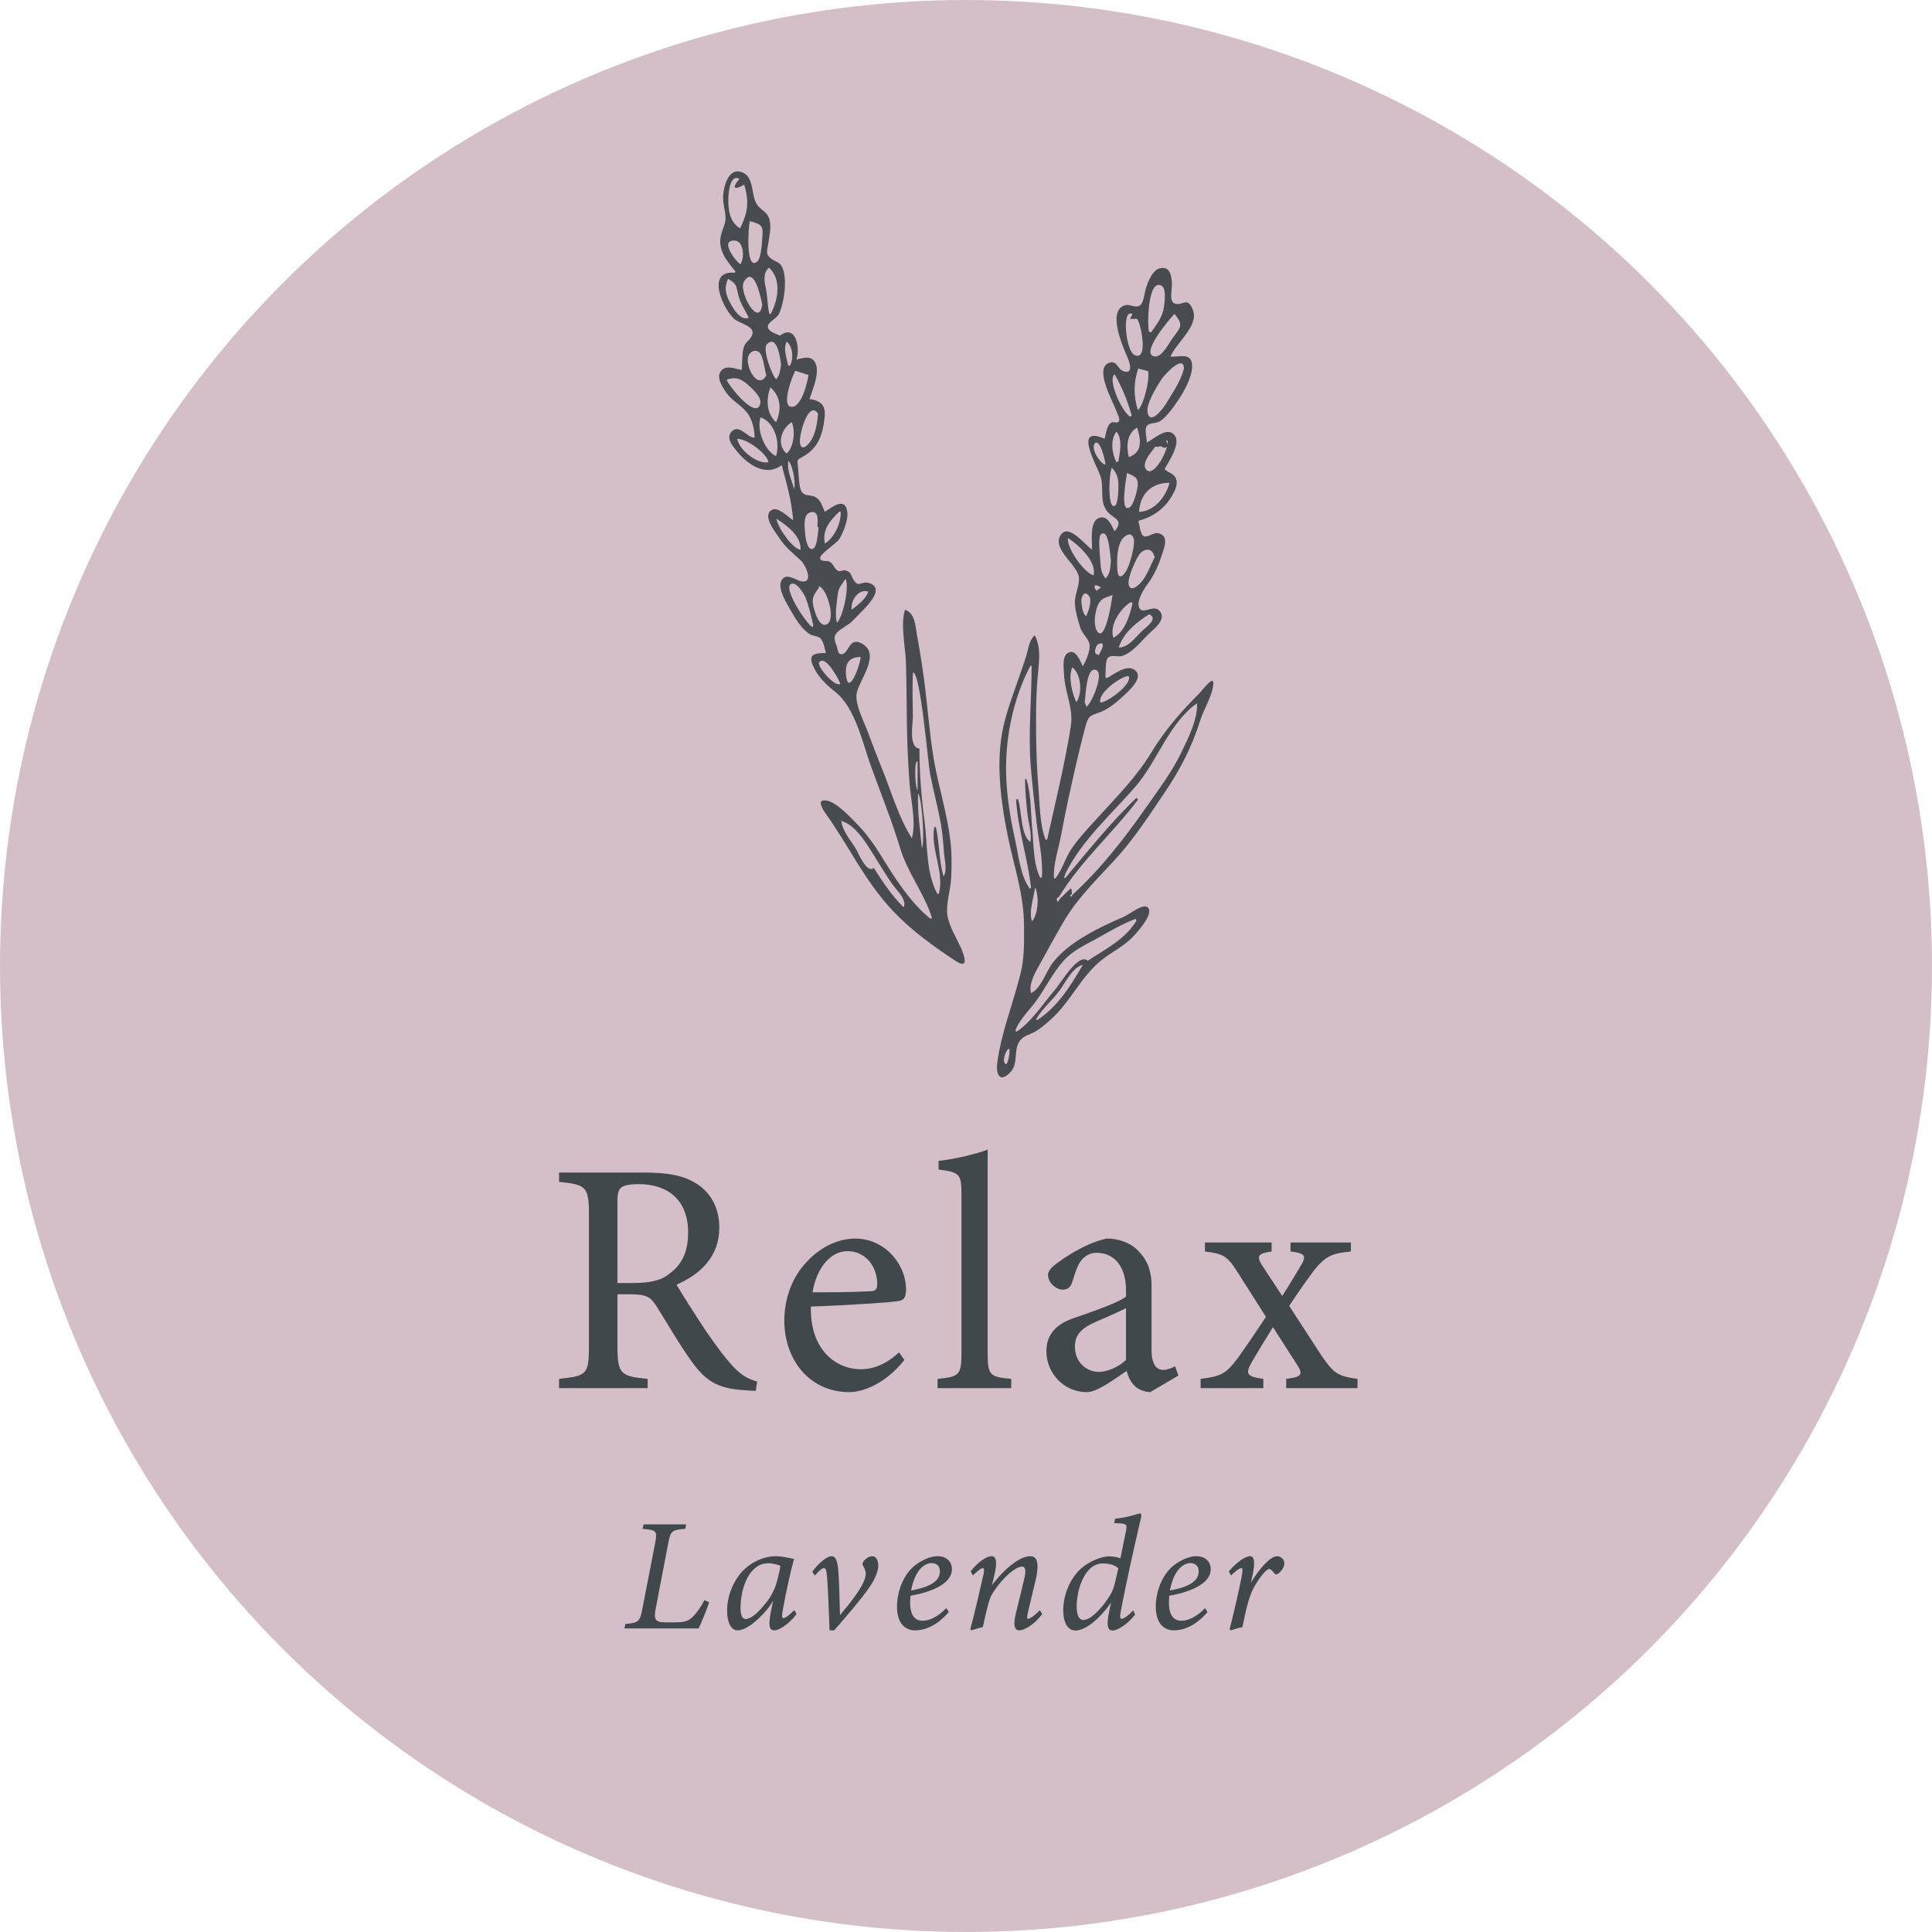<svg xmlns="http://www.w3.org/2000/svg" version="1.1" viewBox="0 0 337.792 337.792">
  <defs>
    <style>
      .cls-1 {
        fill: #484c50;
      }

      .cls-2 {
        fill: #d4bfc8;
        isolation: isolate;
      }

      .cls-3 {
        fill: #40484c;
      }
    </style>
  </defs>
  
  <g>
    <g id="Layer_1">
      <circle class="cls-2" cx="168.896" cy="168.896" r="168.896"></circle>
      <g>
        <g>
          <path class="cls-3" d="M132.142,243.17c-.754,0-1.392-.059-2.146-.116-4.234-.29-6.496-1.392-9.048-4.987-2.146-2.958-4.234-6.612-6.09-9.57-1.16-1.855-1.914-2.204-4.872-2.204h-2.03v9.106c0,4.93.639,5.22,5.278,5.684v1.624h-15.485v-1.624c4.813-.522,5.22-.754,5.22-5.684v-23.142c0-4.931-.639-5.104-5.22-5.626v-1.624h14.789c4.234,0,7.076.521,9.28,1.972,2.378,1.508,3.943,4.118,3.943,7.656,0,4.987-3.189,8.119-7.481,9.976,1.044,1.798,3.538,5.684,5.277,8.294,2.146,3.073,3.248,4.523,4.582,5.974,1.566,1.682,2.9,2.32,4.234,2.668l-.232,1.624ZM110.74,224.32c3.016,0,4.93-.464,6.38-1.682,2.262-1.683,3.19-4.002,3.19-7.134,0-6.206-4.118-8.468-8.584-8.468-1.683,0-2.668.231-3.074.579-.522.406-.696.986-.696,2.494v14.21h2.784Z"></path>
          <path class="cls-3" d="M158.126,237.777c-3.712,4.64-7.771,5.625-9.628,5.625-7.075,0-11.367-5.8-11.367-12.47,0-3.943,1.392-7.598,3.77-10.149,2.437-2.726,5.626-4.233,8.642-4.233,5.046,0,8.874,4.35,8.874,8.989-.058,1.16-.231,1.682-1.16,1.914-1.159.232-8.583.754-15.485.986-.174,7.771,4.582,10.961,8.7,10.961,2.378,0,4.582-.985,6.728-2.957l.928,1.334ZM148.15,218.752c-2.668,0-5.277,2.494-6.09,7.192,3.248,0,6.496,0,9.918-.174,1.044,0,1.392-.29,1.392-1.16.059-3.074-1.972-5.858-5.22-5.858Z"></path>
          <path class="cls-3" d="M163.926,242.706v-1.624c3.712-.349,4.176-.638,4.176-4.466v-27.781c0-3.538-.29-3.887-4.002-4.351v-1.508c3.132-.348,6.729-1.275,8.584-1.972v35.611c0,3.828.348,4.117,4.118,4.466v1.624h-12.876Z"></path>
          <path class="cls-3" d="M201.104,243.402c-.87,0-2.146-.464-2.726-1.102-.754-.754-1.102-1.566-1.392-2.61-2.32,1.566-5.162,3.712-6.96,3.712-4.118,0-7.076-3.422-7.076-7.134,0-2.842,1.566-4.697,4.756-5.8,3.538-1.218,7.888-2.726,9.164-3.77v-1.16c0-4.118-2.088-6.496-5.104-6.496-1.334,0-2.146.639-2.726,1.334-.638.812-1.044,2.088-1.566,3.771-.289.928-.812,1.334-1.682,1.334-1.102,0-2.552-1.16-2.552-2.552,0-.812.754-1.509,1.914-2.32,1.682-1.218,5.046-3.364,8.352-4.06,1.74,0,3.538.521,4.872,1.565,2.03,1.74,2.958,3.712,2.958,6.728v11.194c0,2.668.985,3.479,2.03,3.479.695,0,1.449-.29,2.088-.638l.579,1.624-4.93,2.899ZM196.87,228.729c-1.276.638-4.061,1.855-5.395,2.436-2.203.986-3.537,2.088-3.537,4.234,0,3.073,2.319,4.466,4.176,4.466,1.508,0,3.596-.929,4.756-2.088v-9.048Z"></path>
          <path class="cls-3" d="M224.883,242.706v-1.624c2.494-.29,3.016-.696,2.03-2.262l-4.351-6.786c-1.275,2.088-2.552,4.118-3.712,6.147-1.102,1.973-.985,2.494,2.03,2.9v1.624h-10.962v-1.624c3.654-.464,4.408-.87,6.554-3.712,1.624-2.262,3.133-4.524,4.872-7.134l-4.987-7.83c-1.74-2.784-2.437-3.189-5.685-3.596v-1.566h11.658v1.566c-2.436.348-2.668.812-1.624,2.494l3.479,5.277c1.103-1.682,2.263-3.653,3.307-5.394.985-1.624.638-2.088-1.856-2.378v-1.566h10.556v1.566c-3.132.348-4.35.58-6.67,3.596-.812,1.102-2.203,3.016-4.117,5.916l5.567,8.584c2.204,3.189,2.842,3.712,6.38,4.176v1.624h-12.47Z"></path>
        </g>
        <g>
          <path class="cls-3" d="M123.988,280.125c-.308,1.036-1.456,3.864-1.848,4.592h-12.964l.168-.784c2.184-.196,2.548-.364,2.939-2.492l2.269-11.676c.42-2.184.14-2.24-2.212-2.464l.195-.784h7.42l-.14.784c-2.296.196-2.576.308-2.968,2.464l-2.156,11.229c-.392,2.016-.28,2.659,1.596,2.659h1.681c1.624,0,2.268-.14,3.136-.951.644-.616,1.4-1.652,2.044-2.912l.84.336Z"></path>
          <path class="cls-3" d="M139.276,282.197c-1.372,1.848-3.107,2.855-3.892,2.855s-1.12-.644-.616-3.192l.392-1.932c-1.035,1.708-2.52,3.108-3.359,3.78-.896.728-1.96,1.344-2.884,1.344-.98,0-1.792-1.204-1.792-3.472,0-2.632,1.203-5.544,3.107-7.28,1.456-1.344,3.472-2.212,5.348-2.212,1.429,0,2.717.42,3.248.476-.504,1.765-1.483,6.076-2.016,9.24-.14.784-.084,1.092.14,1.092.336,0,.925-.363,1.933-1.399l.392.7ZM134.209,279.873c.615-.784,1.344-2.185,1.624-3.36.279-1.063.531-2.072.615-2.744-.392-.195-1.315-.447-2.128-.447-3.304,0-4.844,4.256-4.844,7.896,0,1.12.308,1.848.868,1.848.868,0,2.1-.867,3.864-3.191Z"></path>
          <path class="cls-3" d="M142.02,274.805c1.063-1.483,2.52-2.716,3.388-2.716.729,0,1.092.868,1.204,3.136.168,2.744.196,5.46.252,7.168,1.26-1.54,4.508-5.264,4.508-7.252,0-.476-.252-1.036-.448-1.344-.111-.196-.168-.364-.056-.588.168-.477.98-1.12,1.624-1.12.672,0,1.036.644,1.064,1.596,0,.868-.393,2.212-1.681,4.032-1.567,2.24-4.367,5.404-6.02,7.336h-.812c-.111-2.855-.252-6.748-.42-9.156-.111-1.456-.279-1.735-.56-1.735-.196,0-.7.252-1.596,1.315l-.448-.672Z"></path>
          <path class="cls-3" d="M159.996,285.053c-1.345,0-3.164-.784-3.164-4.172,0-2.604,1.119-5.712,3.332-7.336,1.26-.896,2.575-1.456,3.779-1.456,1.597,0,2.492,1.008,2.492,2.24,0,2.8-4.116,4.115-7.252,4.676-.028.336-.056.896-.056,1.176,0,1.624.447,3.192,2.184,3.192,1.26,0,2.772-.784,4.145-2.212l.42.699c-2.269,2.633-4.48,3.192-5.88,3.192ZM159.295,278.081c4.06-.729,5.012-2.017,5.04-3.305,0-.951-.561-1.483-1.456-1.483-.84,0-2.772.616-3.584,4.788Z"></path>
          <path class="cls-3" d="M182.227,282.197c-1.483,1.96-3.191,2.855-4.004,2.855-.756,0-1.147-.672-.616-2.968.505-1.988.98-3.977,1.4-5.74.448-1.82.336-2.436-.364-2.436-.924,0-3.08,1.567-4.983,4.479-.504.756-.729,1.484-.952,2.353-.28,1.092-.645,2.604-.868,3.752-.7.14-1.456.363-1.989.56l-.195-.196c.784-3.052,1.596-6.468,2.296-9.575.195-.868.084-1.12-.141-1.12-.308,0-1.008.615-1.708,1.288l-.392-.729c1.289-1.624,2.745-2.632,3.668-2.632.812,0,1.036.98.448,3.416l-.393,1.652c2.492-3.248,5.013-5.068,6.692-5.068.924,0,1.792.644.896,4.396-.363,1.54-.896,3.696-1.315,5.46-.168.757-.168,1.093.027,1.093.253,0,1.064-.448,2.072-1.513l.42.673Z"></path>
          <path class="cls-3" d="M198.467,282.281c-1.372,1.792-3.136,2.8-3.92,2.8-.812,0-1.176-.672-.616-3.332l.336-1.568c-1.623,2.38-4.256,4.9-6.243,4.9-1.093,0-2.128-.98-2.128-3.612,0-2.492,1.147-5.572,3.275-7.364,1.204-1.063,3.388-1.987,4.676-1.987.645,0,1.484.084,2.044.363l.98-4.815c.224-1.12.028-1.232-1.008-1.316-.28-.027-.868-.056-1.064-.056l.168-.756c1.316-.141,2.716-.448,3.557-.729.42-.111.644-.195.812-.195.224,0,.28.252.14.84-1.287,5.516-2.604,11.34-3.556,16.52-.14.756-.028,1.064.168,1.064.336,0,1.036-.42,2.044-1.484l.336.729ZM193.651,279.593c.56-.784,1.008-1.624,1.315-2.968l.561-2.408c-.393-.448-1.345-.868-2.688-.868-3.22,0-4.592,4.62-4.592,7.504,0,1.568.42,2.38,1.176,2.38,1.148,0,2.8-1.567,4.229-3.64Z"></path>
          <path class="cls-3" d="M205.243,285.053c-1.345,0-3.164-.784-3.164-4.172,0-2.604,1.119-5.712,3.332-7.336,1.26-.896,2.575-1.456,3.779-1.456,1.597,0,2.492,1.008,2.492,2.24,0,2.8-4.116,4.115-7.252,4.676-.028.336-.056.896-.056,1.176,0,1.624.447,3.192,2.184,3.192,1.26,0,2.772-.784,4.145-2.212l.42.699c-2.269,2.633-4.48,3.192-5.88,3.192ZM204.543,278.081c4.06-.729,5.012-2.017,5.04-3.305,0-.951-.561-1.483-1.456-1.483-.84,0-2.772.616-3.584,4.788Z"></path>
          <path class="cls-3" d="M214.846,274.749c1.4-1.652,2.884-2.66,3.696-2.66.952,0,.868,1.484.336,3.892l-.168.757c1.512-2.576,3.444-4.648,4.564-4.648.672,0,1.287.56,1.287,1.26,0,.616-.588,1.456-1.092,1.792-.252.168-.476.168-.616,0-.308-.336-.588-.812-.924-.812-.644,0-2.016,1.987-2.66,3.136-.979,1.764-1.483,4.34-2.044,7.028-.615.111-1.483.363-2.044.56l-.195-.196c.672-2.575,1.651-6.832,2.044-8.876.308-1.567.224-1.819.027-1.819-.279,0-.979.447-1.819,1.288l-.393-.7Z"></path>
        </g>
        <g>
          <path class="cls-1" d="M193.542,118.565c1.19-.657,3.526-2.543,4.934-1.37,1.46,1.216-.825,3.33-1.806,4.255-1.209,1.139-2.697,2.434-4.252,3.045-1.694.666-2.095.464-2.636,2.505-1.1,4.144-2.044,8.362-2.96,12.551-.484,2.214-.909,4.442-1.339,6.667-.441,2.282-1.352,4.953-1.21,7.276.067.044.133.089.2.133,1.269-1.52,1.774-3.679,2.95-5.349,1.382-1.964,3.063-3.732,4.676-5.505,3.266-3.59,6.595-6.929,9.131-11.103,2.418-3.981,5.096-7.067,8.365-10.342.758-.759,2.956-3.892,2.488-1.235-.339,1.929-1.678,4.058-2.27,5.975-1.364,4.416-3.514,8.536-6.091,12.361-2.69,3.992-5.43,8.211-8.681,11.765-3.28,3.585-6.731,6.885-9.187,11.134-1.283,2.219-2.522,4.478-3.756,6.725-.808,1.471-2.34,3.857-1.832,5.583,1.751-.79,2.635-3.803,3.793-5.3,1.378-1.781,3.172-3.161,5.073-4.343,2.32-1.442,4.799-2.613,7.31-3.681,1.088-.463,3.827-2.795,4.427-1.383.546,1.284-2.21,4.276-2.99,5.062-1.552,1.565-3.557,2.484-5.263,3.853-3.662,2.939-5.421,7.306-8.895,10.406-.915.816-1.827,1.635-2.909,2.214-.868.465-1.735.594-2.393,1.38-1.353,1.618-.267,4.042-1.74,5.595-1.961,2.07-2.578.274-2.308-1.697.364-2.658,1.067-5.33,1.852-7.89.767-2.504,1.525-4.993,2.181-7.53.718-2.774.639-5.511.638-8.362-.003-5.504-1.693-10.242-2.794-15.573-1.195-5.789-2.072-12.286-1.054-18.159.526-3.032,1.625-5.915,2.622-8.815.551-1.604,1.144-3.203,1.638-4.825.419-1.375.428-2.498,1.449-3.529,1.282,2.294.659,5.417.464,7.948-.247,3.199-.243,6.412-.207,9.619.034,3.053.149,6.105.403,9.148.239,2.853.213,6.357,1.241,9.035.094-.006.189-.012.283-.018,1.45-6.543,3.091-13.232,4.142-19.844.492-3.097-1.072-5.937-1.193-9.073-.039-1.01-.375-3.025.612-3.677,1.426-.941,2.173,1.365,2.671,2.277.554-.917,1.413-2.873,1.151-3.935-.241-.976-1.264-1.741-1.616-2.882-.406-1.319-.821-2.691-.912-4.075-.103-1.573.81-3.099.703-4.572-.158-2.161-4.484-4.794-3.343-7.201,1.292-2.725,4.491,1.57,5.629,2.272.04-1.352-.435-4.656,1.009-5.422,1.598-.848,2.388,1.137,2.931,2.23,1.743-2.042-.179-2.143-1.265-3.456-1.451-1.753-.526-4.207-1.197-6.17-.689-2.017-4.809-9.008.726-6.54.253-.901.332-2.336,1.199-2.856.355-.213.957.232,1.261-.159.326-.421-.232-1.353-.369-1.762-.506-1.512-3.859-7.278-1.502-8.423,1.545-.751,1.61.965,2.651,1.353,1.781.664,1.191-1.373.783-2.331-.772-1.818-3.679-8.206-.46-9.186.793-.241,1.834.545,2.575.068.719-.463.825-2.242,1.047-2.93.38-1.18,1.15-3.348,2.57-3.613,1.729-.324,1.918,1.364,2.01,2.667.066.941-.582,3.147.51,3.518,1.423.483,2.204-1.376,3.169,1.147,1.066,2.784-3.012,5.775-3.922,8.13,1.677.117,3.94-.89,3.768,1.971-.107,1.764-1.421,4.157-2.375,5.575-.75,1.115-2.085,3.043-3.27,3.769-.68.416-1.958.175-2.347.939-.304.597.061,2.108.099,2.756,1.295-.641,3.471-2.811,4.778-1.335,1.288,1.455-.973,4.631-1.686,6.013.587.621,1.563.687,1.953,1.565.46,1.035-.165,2.222-.673,3.106-1.306,2.274-3.375,3.687-5.859,4.355.164.598.316,2.417.965,2.704.561.249,1.673-.668,2.379-.554,2.165.348,1.14,2.606.661,4.074-.574,1.76-1.308,3.367-2.426,4.851-.62.822-2.195,3.284-1.293,4.351.688.814,2.395-.779,3.387.289,1.325,1.427-.859,3.107-1.741,3.935-1.352,1.269-2.994,3.478-4.838,3.982-.728.199-1.869-.28-2.449.319-.459.473-.347,2.733-.421,3.396.091.054.182.107.274.161ZM186.697,152.985c3.843-4.614,7.654-9.307,11.982-13.477.104.091.207.182.311.274-4.394,5.868-10.012,10.717-13.85,17.048-.403.137-.485.377-.207.873.185-.261.314-.443.443-.624.601-.579,1.203-1.157,1.804-1.736.061.051.122.103.183.154.014.276.028.553.052,1.034,5.179-4.725,9.324-10.135,13.324-15.859,2.044-2.925,4.212-5.802,5.764-9.03,1.161-2.416,2.98-5.96,2.774-8.686-4.986,3.577-6.883,10.132-10.807,14.636-4.24,4.867-9.167,9.175-12.127,14.999-.105.279-.214.557-.306.84-.004.012.194.122.21.105.161-.174.304-.365.452-.552ZM179.22,136.232c.076-.016.151-.032.227-.048.859,2.706.757,5.982,1.037,8.809.261,2.641.158,6.107,1.405,8.489.087-.024.174-.048.26-.073.269-3.089-.568-6.527-.914-9.61-.347-3.086-.697-6.172-.974-9.265-.547-6.111.111-12.027.111-18.115-.069-.007-.138-.014-.206-.021-3.125,5.874-4.542,13.182-4.225,19.772.169,3.513.724,6.999,1.494,10.428.611,2.722.942,6.535,2.625,8.788.07-.043.14-.085.21-.128-.565-5.194-2.324-10.332-2.622-15.494.109-.017.218-.034.327-.051.706,1.942.424,6.303,2.178,7.497.289-1.418-.376-3.581-.526-5.046-.204-1.987-.406-3.937-.406-5.934ZM198.71,160.963c-.049-.1-.098-.201-.148-.301-2.47.894-4.688,2.271-6.987,3.539-2.042,1.126-4.117,2.067-5.68,3.851-1.72,1.962-2.943,4.348-4.406,6.497-1.247,1.833-3.22,3.578-3.974,5.658.078.056.156.111.234.167,2.593-1.7,4.66-4.938,6.683-7.289,1.014-1.178,4.126-6.57,5.757-5.108,3.073-2.06,6.508-3.691,8.52-7.012ZM207.005,64.417c-.066-2.563-3.423,1.152-3.858,1.797-.806,1.196-2.757,4.326-2.517,5.823.383,2.395,2.639-.459,3.207-1.399,1.175-1.945,2.623-4.011,3.168-6.221ZM205.352,54.881c-.662.644-6.181,7.055-3.469,7.442,1.297.185,2.553-2.43,3.134-3.203,1.465-1.953,1.935-2.266.335-4.239ZM200.879,58.014c.136.02.272.04.409.06.992-1.462,1.98-2.611,2.214-4.405.111-.848.485-3.286-.469-3.747-2.358-1.139-2.452,6.787-2.154,8.091ZM195.323,98.723c0,1.308.164,3.025,1.384,1.402.765-1.018,1.457-3.835,1.561-5.091.115-1.396-.632-2.129-1.749-1.115-1.125,1.021-1.232,3.419-1.196,4.804ZM204.486,84.409c-3.187,0-5.134,1.933-5.343,5.101,2.682-.138,4.679-2.602,5.343-5.101ZM194.512,104.043c-1.361.501-2.131.549-2.676,2.063-.38,1.056-.666,2.972-.129,4.029,1.443,2.841,2.678-5.054,2.806-6.092ZM198.006,54.919c-1.928-1.132-1.187,6.405.338,7.15,2.454,1.198,1.208-5.329.478-6.307-.537,0-.892,0-1.247,0,.132-.259.264-.518.43-.843ZM201.931,97.327c-.04-.029-.081-.058-.121-.087-.435-1.66-1.923-1.287-2.672-.211-.594.853-1.931,3.892-1.825,4.98.146,1.499,1.368.706,2.131-.123,1.1-1.195,1.756-3.13,2.487-4.559ZM204.233,77.921c-.791.853-.926-.042-1.49.135-1.076.338-.298-.571-1.386.863-.52.685-1.716,2.223-.971,3.166,1.334,1.688,4.228-3.946,3.706-5.121-.064.039-.128.078-.192.117.108.273.216.547.332.839ZM186.716,94.069c-.249,1.78,2.899,6.149,4.491,6.52.555-2.436-2.611-5.324-4.491-6.52ZM189.649,122.815c.102.234.215.494.328.753.876-.591,3.136-5.836,1.671-6.426-1.737-.698-1.822,4.571-1.998,5.673ZM192.385,122.828c1.219,0,5.47-3.125,4.993-4.512-.242-.703-5.487,2.501-4.993,4.512ZM197.68,72.88c.058-.09.117-.18.175-.27-.753-2.652-1.632-4.773-2.978-7.177-1.33,1.031,1.489,6.959,2.802,7.446ZM194.412,81.783c-.57.971-.77,7.391.514,6.642.607-.354.633-3.158.611-3.853-.036-1.125-.351-1.992-1.125-2.789ZM198.812,74.758c-1.82,1.063-1.916,3.293-1.441,5.169,2.384-.857,2.164-2.946,1.441-5.169ZM200.93,107.4c-2.209,1.388-4.482,3.181-5.325,5.804,1.578.079,2.932-1.767,3.987-2.803.837-.822,2.988-2.181,1.338-3.001ZM198.946,71.679c.982-.696,2.139-5.41,1.778-6.797-.538-.14-1.089-.284-1.721-.45-.807,2.446-.843,4.795-.057,7.247ZM198.019,105.475c-.096-.071-.192-.141-.288-.212-1.813,1.08-3.809,4.045-3.067,6.253,2.079-1.114,2.857-3.913,3.355-6.042ZM194.235,98.052c-.12-.863-.383-5.984-1.81-4.554-.477.478-.073,4.066-.038,4.712.063,1.154.168,2.024.909,2.925.879-.904.794-1.831.939-3.084ZM188.203,122.789c1.06-1.611.852-4.918-.713-6.101-.754,1.616-.057,4.528.713,6.101ZM189.321,168.7c-1.807.437-2.963,2.976-4.025,4.43-1.236,1.692-3.149,3.29-4.144,5.082.065.049.13.099.196.148,3.562-2.343,5.755-5.851,7.973-9.66ZM197.047,82.689c-.11.831-1.369,7.42.574,5.931.611-.468,1.274-3.064,1.306-3.805.062-1.447-.665-1.557-1.88-2.126ZM195.211,80.811c.109-.047.218-.095.327-.142.266-1.628.761-3.876-.329-5.198-1.125,1.348-.813,3.88.002,5.34ZM193.289,81.26c0-.553-1.018-4.917-1.929-3.655-.62.859.932,3.438,1.929,3.655ZM189.045,104.971c.149,1.028.11,2.023.823,2.799.407-.723,1.158-2.782.529-3.579-.759-.962-1.211-.12-1.352.78ZM180.976,155.105c-.191,1.757-1.175,4.345-.514,5.997,1.012-1.366,1.297-4.126.514-5.997ZM176.459,183.36c-.574.064-1.059,1.753-.902,2.248.505,1.587,1.118-1.551.902-2.248ZM191.887,114.431c.057.041.113.081.17.122.322-.453,1.535-2.544.018-1.964-.498.19-.993,1.778-.188,1.842ZM192.503,102.702c-.844-.557-1.599-.561-.813.592.216-.157.431-.314.813-.592ZM187.087,156.599c.102.085.164.137.226.188.235-.175.24-.326.015-.451-.074.081-.148.161-.242.263Z"></path>
          <path class="cls-1" d="M162.941,160.481c-1.316-4.25-4.261-7.886-5.551-12.167-1.472-4.886-3.401-9.603-5.126-14.403-1.428-3.975-2.765-10.175-6.129-12.86-1.538-1.228-2.906-2.468-3.808-4.26-1.172-2.328-.118-2.617,2.083-2.617-.246-.783-.377-2.004-1.003-2.595-.396-.374-1.274-.377-1.751-.654-1.444-.839-2.598-2.77-3.405-4.186-.587-1.032-2.202-3.638-1.737-4.956.699-1.983,2.593-.295,3.64-.133,2.205.341.685-2.911-.193-3.708-1.458-1.324-2.618-2.205-3.753-3.951-.627-.964-2.986-3.781-1.309-4.813,1.133-.698,2.88,1.234,3.769,1.772-.245-3.406-1.143-6.441-1.992-9.63-2.893,2.195-6.152-.264-7.996-2.612-.637-.811-1.754-2.142-.801-3.209,1.363-1.527,2.84,1.132,4.061,1.018,0-1.426-.437-3.26-1.338-4.391-.999-1.254-2.511-1.998-3.494-3.319-.68-.913-1.893-2.687-1.132-3.833.854-1.287,2.517-.502,3.705-.286.089-1.18.048-2.437.268-3.601.256-1.354,1.014-1.357,1.492-2.347.842-1.744-2.142-2.104-3.112-3.018-2.113-1.989-4.868-8.513.135-8.029.045-.069.09-.137.135-.206-1.534-1.896-3.137-3.724-2.553-6.333.265-1.187.881-2,.802-3.279-.078-1.252-.503-2.392-.419-3.667.112-1.71.99-5.158,3.498-4.009,2.105.965,1.259,4.408,2.696,5.911.818.855,1.64,1.083,1.948,2.402.295,1.265-.064,2.781-.241,4.043-.184,1.305-.537,1.799.383,2.577.862.729,1.648.537,2.135,1.784.802,2.054.27,5.944-.628,7.912-.395.865-1.814,1.372-1.959,2.153-.172.924,1.485,1.427,2.121,1.692,2.799-2.099,3.562,2.237,2.856,4.178,1.354-.284,2.816-.825,3.419.856.618,1.722-.596,4.413-1.126,6.046,2.81.457,2.941,1.76,2.467,4.527-.436,2.538-1.425,4.316-3.57,5.537-1.061.604-1.083.426-.903,1.855.125.991.103,3.555.655,4.318.639.884,1.556.409,2.474.965.916.554,1.11,1.639,1.563,2.528,1.335-.856,3.618-2.747,3.934.119.15,1.358-.73,3.521-1.4,4.631-.491.814-3.437,2.613-3.361,3.351.075.732,1.18.362,1.673.626.621.333.866,1.326,1.427,1.577.551.247.844-.208,1.371-.043,1.09.34.824.768,1.364,1.621.976,1.545,1.311.113,2.772.591,2.63.86-.084,3.654-1.061,4.676-.632.663-1.27,1.32-1.916,1.97-.702.708-2.194,1.386-2.73,2.046-.657.809-.329,1.376.038,2.454.146.429.169,1.275.759,1.289,1.341.03,1.263-3.026,3.465-1.942,3.794,1.868-.671,6.784-.817,9.084-.124,1.961,1.422,4.846,2.078,6.655.757,2.087,1.567,4.154,2.401,6.212,1.601,3.954,2.921,8.593,5.225,12.171.762-2.834-.187-6.6-.406-9.526-.264-3.528-.426-7.043-.473-10.581-.046-3.494-.063-6.989-.161-10.482-.08-2.869-.993-6.653-.179-9.372,1.782.567,1.805,2.807,2.091,4.339.481,2.577.885,5.163,1.235,7.761.626,4.647.929,9.365,1.71,13.984.8,4.733,2.295,9.342,2.886,14.109.28,2.254.261,4.493.156,6.757-.094,2.022-.969,4.565-.652,6.507.311,1.909,1.58,3.919,2.367,5.673.699,1.557,1.359,3.775-.919,2.28-3.833-2.517-7.57-5.207-10.754-8.519-2.91-3.027-5.213-6.557-7.384-10.134-1.207-1.989-2.442-3.948-3.73-5.885-.585-.879-3.145-3.98-.659-3.499,1.75.339,4.042,2.827,5.238,4.05,1.593,1.627,2.938,3.47,4.132,5.404,2.402,3.892,5.138,8.3,8.739,11.202.089-.053.177-.106.266-.159ZM143.335,102.543c-.083-.021-.165-.042-.248-.064.043.059.087.117.13.176-.753,1.239-1.312,1.584-1.052,3.1.127.739.88,3.598,2.049,3.49,2.174-.2.502-6.044-.88-6.703ZM160.753,130.891c0,4.237.339,8.527.897,12.732.548,4.132.217,8.942,2.242,12.674.089-.018.177-.037.266-.055,1.001-3.841-1.528-7.855-.806-11.635l.278.017c.653,2.825.502,5.79,1.338,8.603.7-1.048.163-2.947.077-4.136-.12-1.679-.245-3.366-.541-5.025-.523-2.935-1.32-5.831-1.884-8.762-.4-2.075-1.669-17.74-2.99-17.738-.165,2.535-.043,5.093-.02,7.634.011,1.283-.814,5.464,1.142,5.692ZM129.287,31.262c-1.742-.926-1.952,2.742-1.949,3.735.006,1.894.311,3.903,2.064,4.928,1.351-2.796,1.626-4.66.711-7.631-1.849,1.052-2.18.573-.826-1.031ZM157.991,158.635c.63-1.311-1.183-2.942-1.883-3.916-1.007-1.401-1.869-2.879-2.793-4.333-1.401-2.204-3.519-6.132-6.203-6.844.127,1.692,1.626,3.374,2.495,4.797.441.721,1.925,4.483,3.167,3.415,1.579,2.444,3.117,4.825,5.218,6.881ZM127.045,66.39c.441,1.183,5.233,7.146,5.894,4.152.25-1.133-1.47-2.649-2.196-3.288-1.174-1.034-2.169-1.432-3.698-.864ZM141.349,65.569c-.756-.248-1.406-.461-2.29-.75-.499.782-2.407,5.881-.859,6.281,1.853.479,3.044-4.386,3.149-5.531ZM133.272,53.269c-.151-.732-1.35-7.136-3.211-4.004-.997,1.677,2.652,8.239,3.211,4.004ZM131.115,38.639c-.326,1.127-.737,8.763,1.255,7.122.797-.657.848-3.669.94-4.673.172-1.869-.523-1.884-2.195-2.448ZM143.131,92.18c-.07-.009-.139-.018-.209-.027,0-.934.371-3.051-1.268-2.566-1.224.362-.988,2.346-.921,3.317.037.543.249,3.136,1.237,3.09.954-.044,1.025-3.086,1.16-3.814ZM130.922,55.533c-.627-1.253-1.452-2.464-1.808-3.83-.444-1.706-.189-2.035-1.819-2.944-.735,1.567-.421,2.729.396,4.244.514.955,1.824,3.198,3.231,2.529ZM143.029,72.303c-1.723-2.443-3.363,3.844-3.164,5.127.245,1.576,1.396.449,1.955-.456.843-1.365,1.078-3.108,1.209-4.672ZM135.667,79.751c.802-2.344-.222-5.958-2.704-6.79-.675,2.156.632,5.733,2.704,6.79ZM134.502,54.852c.081.018.162.037.244.055,1.346-2.537,1.912-6.062-.283-8.108-1.024.821-.862,2.24-.602,3.408.344,1.547.309,3.139.642,4.644ZM133.974,65.654c-.253-.872-.518-3.552-1.276-4.093-.755-.539-1.565-.036-1.844.665-.663,1.667,1.595,6.126,3.12,3.428ZM136.567,63.699c-.118-.62-.606-5.437-2.494-3.495-.787.809.818,5.331,1.639,6.118.658-.81.686-1.588.856-2.623ZM142.027,109.658c.062-.087.124-.173.186-.26-.304-1.455-.796-3.363-1.308-4.769-.24-.659-1.451-2.688-2.353-2.596-2.105.216,2.37,6.972,3.475,7.624ZM135.702,73.824c.98-2.252.817-4.467-.997-6.096-.791,1.995-.744,4.564.997,6.096ZM134.356,80.794c-.288-1.576-3.916-4.172-5.472-4.048.479,2.149,3.719,4.498,5.472,4.048ZM138.42,73.805c-1.747,1.087-2.742,3.782-.919,5.485,1.133-.722,1.697-3.866.919-5.485ZM146.987,89.488c-.075-.017-.149-.034-.224-.051-1.609,1.54-3.057,3.189-2.537,5.6,1.626-.991,2.883-3.648,2.76-5.549ZM135.716,90.695c.575,2.14,3.007,5.288,4.249,5.437.183-2.409-2.487-4.378-4.249-5.437ZM146.92,119.532c-.248-.737-2.638-5.181-3.691-3.737-.509.698,2.937,4.548,3.691,3.737ZM150.471,114.859c-2.062.046-2.799,1.115-2.532,3.349.424,3.558,2.532-2.03,2.532-3.349ZM147.839,101.209c-.806,1.233-1.262,1.487-1.418,3.051-.149,1.498-.482,3.171-.082,4.634,1.185-1.348,2.168-6.422,1.5-7.686ZM129.442,46.189c.742-.916.675-4.015-.976-4.122-2.731-.177.128,3.617.976,4.122ZM148.906,106.609c1.108-.913,2.352-1.695,2.913-3.15-1.445-.587-3.133,1.22-2.913,3.15ZM137.793,63.867c.098.036.197.073.295.109.719-1.199.541-3.341-.535-4.253-.661,1.246-.011,2.791.24,4.144ZM160.524,138.692c-.149,3.228.35,6.402.661,9.591.547-.942.011-8.855-.661-9.591ZM138.852,85.504c.314-1.163-.328-4.406-1.021-4.938-.264,1.856.602,3.349,1.021,4.938ZM160.431,133.153c-.069.008-.138.015-.207.023-.352.857-.232,4.41.207,5.017v-5.04ZM146.968,143.434c.025.025.045.045.066.066.081-.075.081-.136,0-.184-.022.04-.044.08-.066.119Z"></path>
        </g>
      </g>
    </g>
  </g>
</svg>